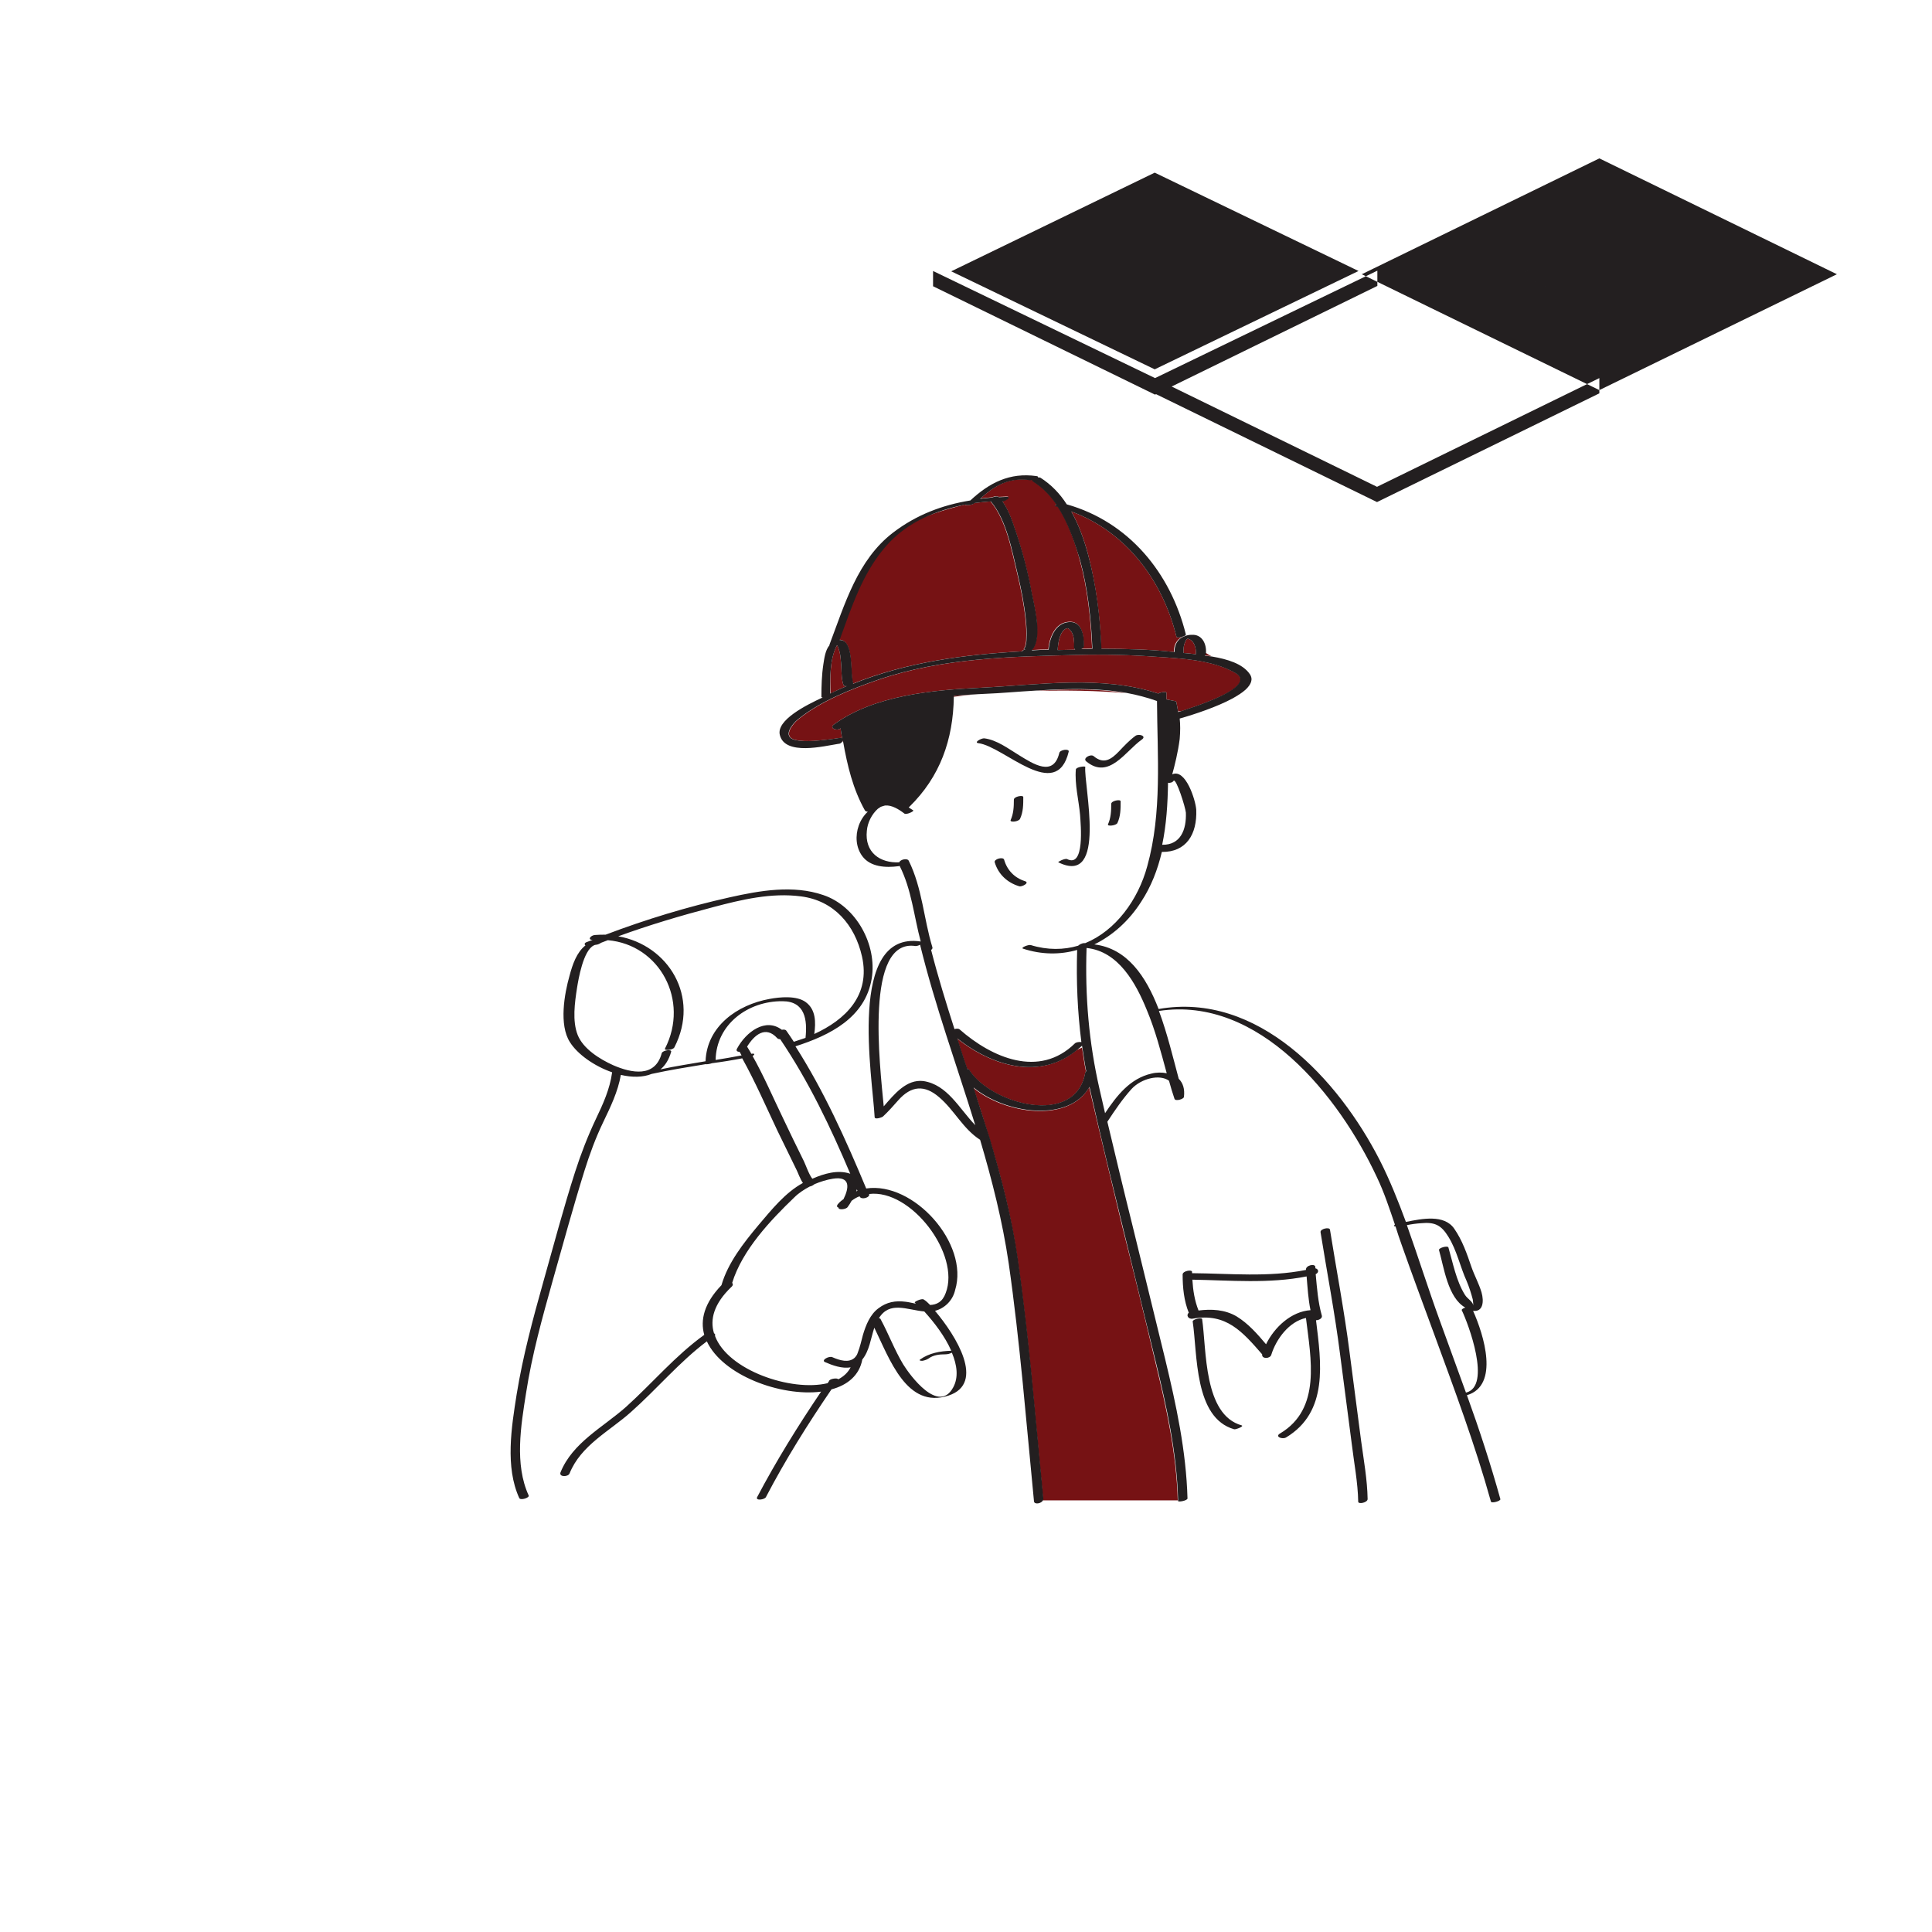 <?xml version="1.0" encoding="utf-8"?>
<!-- Generator: Adobe Illustrator 25.4.1, SVG Export Plug-In . SVG Version: 6.00 Build 0)  -->
<svg version="1.1" id="Layer_1" xmlns="http://www.w3.org/2000/svg" xmlns:xlink="http://www.w3.org/1999/xlink" x="0px" y="0px"
	 viewBox="0 0 595.3 595.3" style="enable-background:new 0 0 595.3 595.3;" xml:space="preserve">
<style type="text/css">
	.st0{fill:#761214;}
	.st1{fill:#231F20;}
</style>
<path id="color_x5F_2" class="st0" d="M356,419.7c3.4,14,6.5,28.2,6.9,42.6h-41.6c0-0.1,0.1-0.3,0.1-0.4c-2.4-24.5-4.3-49-7.8-73.4
	c-1.8-12.9-5-25.5-8.8-37.9c0-0.1,0-0.2-0.1-0.3c-1.5-5-3.1-10.1-4.8-15.1c9.8,8.1,29.4,10.9,35.7-0.2c0.1,0.4,0.2,0.9,0.3,1.3
	c3.2,13.9,6.6,27.8,9.9,41.6C349.3,391.8,352.7,405.7,356,419.7z M334.4,330.5c0-0.1,0.1-0.3,0.2-0.4c-0.5-2.4-0.8-4.9-1.2-7.3
	l-1.6,0.7c-11.3,9.4-26,5.1-36.9-3.5c1,3.1,2,6.3,3.1,9.4c0.3,0,0.5,0.1,0.6,0.3C305.4,340.3,331.5,347.4,334.4,330.5z M380.6,207.3
	c-6.9-3.9-16.1-4.4-23.8-4.9c-8.2-0.6-16.4-0.8-24.6-0.6c-20.6,0.5-41.7,0.9-61.4,7.6c-8.4,2.9-17.9,6.6-24.9,12.3
	c-1.5,1.2-5,5.3-0.8,6.3c1.8,0.4,3.7,0.4,5.6,0.3c2.7-0.2,5.3-0.5,7.9-0.9c0.5-0.1,0.8,0,0.9,0.1c-0.2-1-0.4-2.1-0.5-3.1
	c0,0-0.1,0.1-0.1,0.1c-1.2,0.8-3.5-0.2-1.9-1.3c12.4-9,30.5-10.6,45.4-11.3c18-0.9,37.1-3.9,54.5,1.8c0.8-0.5,2.5-0.6,2.5-0.3
	c0,0.5,0,1,0,1.5c0,0.1,0,0.1,0,0.2c0,0.1,0,0.3,0,0.4l3,0.6c0,0,0.3,1.2,0.6,3.1l1.1-0.1c3-1,6-2,8.9-3.2
	C375.2,215,386.4,210.6,380.6,207.3z M260.9,211.4c-0.5,0.1-0.9,0-1-0.3c-0.8-2.3-0.5-4.9-0.8-7.3c-0.1-1.2-0.2-2.5-0.6-3.6
	c-0.1-0.4-0.3-1-0.6-1.4c0,0,0,0,0,0c-2.3,4.3-2.1,10.1-2,14.9C257.5,212.9,259.2,212.1,260.9,211.4z M372.9,202l-1.5-0.9
	c0,0.1,0,0.2,0,0.3c0,0.2-0.2,0.3-0.4,0.5c0.8,0.1,1.5,0.2,2.3,0.3L372.9,202z M339.3,199.9C339.3,199.9,339.3,199.9,339.3,199.9
	c7.5,0,15,0.2,22.4,1c0-1.3,0.3-2.6,1.2-3.6c0.5-0.6,1.2-1,2-1.3l-0.1,0c-0.8,0.4-2.2,0.6-2.3,0.2c-4.3-17.5-15.6-32.4-32.4-38.6
	c2.3,4.1,3.9,8.6,5.1,13C337.7,180.1,339,190,339.3,199.9z M364.7,201.2c1.1,0.1,2.4,0.2,3.8,0.4c0.1-1.9-0.5-4.3-2.5-4.8
	c0,0-0.1,0-0.1,0c-0.3,0.2-0.5,0.5-0.6,0.8C364.7,198.7,364.6,200,364.7,201.2z M259.3,228.6c0.1,0,0.3-0.1,0.4-0.1
	c0-0.1,0-0.2-0.1-0.4C259.6,228.3,259.4,228.5,259.3,228.6z M307.7,153.1c0.8,0,1.5-0.1,2.3-0.1c1.9-0.1-0.3,1.4-1.2,1.4
	c2.1,2.9,3.2,6.6,4.3,9.8c2,6,3.6,12.1,4.7,18.2c0.7,3.6,3.6,14.4,0,17.9c1.7-0.1,3.4-0.2,5.2-0.2c0.3-3.5,2-8.1,6.1-8.5
	c4.2-0.5,4.9,4.2,4.8,7.4c0,0.4-0.4,0.7-0.8,0.9c1.1,0,2.3,0,3.4-0.1c-0.4-9.2-1.4-18.5-3.8-27.3c-1.5-5.5-3.5-11.5-6.7-16.4
	c-0.2-0.1-0.5-0.1-0.7-0.2c-0.3-0.1-0.1-0.3,0.3-0.5c-1.9-2.8-4.3-5.3-7.2-7.1c-0.3-0.2-0.3-0.4-0.2-0.5c-0.2,0-0.4,0.1-0.5,0.1
	c-6.6-1-11.1,1.6-15.6,5.7c1.2-0.1,2.5-0.3,3.7-0.4C306.3,152.9,307.2,152.8,307.7,153.1z M330.1,194.6c-0.3-0.4-0.9-1.2-1.4-1
	c-2.2,0.7-2.7,4.7-2.8,6.6c0,0,0,0,0,0.1c1.5,0,3-0.1,4.5-0.1c0.3,0,0.6,0,0.9,0c-0.2-0.1-0.3-0.3-0.3-0.6
	C331,197.9,331,195.9,330.1,194.6z M262.8,210.4c0,0.1,0,0.2-0.1,0.3c16.7-6.7,34.3-9,52.1-10c0.3-0.3,0.7-0.6,1.2-0.7
	c-1.1,0.2-0.3-0.1-0.1-1c0.2-0.7,0.3-1.4,0.3-2.2c0.1-2,0-3.9-0.2-5.9c-0.5-4.7-1.4-9.3-2.5-13.9c-1.7-7-3.4-16.8-8.3-22.5
	c-1.7,0.1-3.4,0.3-5,0.5c0,0-0.1,0.1-0.1,0.1c-0.5,0.5-2.5,0.7-2.8,0.4c0,0-0.1,0-0.1,0c-2.5,0.6-7.6,1.9-12.8,4
	c-4.4,2.1-8.4,5-11.7,8.8c-7.2,8.3-10.5,18.7-14.2,28.8C263.3,197.1,261.8,207.4,262.8,210.4z M293.8,214.4c0,0.1,0,0.2,0,0.3
	c2.4-0.3,4.8-0.6,7.4-0.8C298.8,214.1,296.4,214.2,293.8,214.4z M318.9,212.9c14-0.4,24.2,0.3,28.1,0.7
	C337.8,212,328.3,212.3,318.9,212.9z M379.6,215c1.9-0.8,3.4-1.8,4-2.7C382.5,213.2,381.2,214.1,379.6,215z"/>
<path id="color_x5F_1" class="st1" d="M332.8,251.1c-0.4-4.5-1.7-9.5-1.3-14c0.1-0.8,2.9-1.1,2.9-0.8c-0.5,5.7,6.9,36.9-8.3,29.4
	c-0.3-0.1,2-1.3,2.7-1C334.3,267.5,333,254.1,332.8,251.1z M342.4,247.7c0,2.2-0.1,4.3-1,6.3c-0.3,0.7,2.5,0.4,2.9-0.4
	c1-2.1,1-4.4,1-6.7C345.3,246.2,342.4,246.7,342.4,247.7z M314.3,252.3c1-2.1,1-4.4,1-6.7c0-0.7-2.9-0.2-2.9,0.8
	c0,2.2-0.1,4.3-1,6.3C311.1,253.5,313.9,253.2,314.3,252.3z M315.8,271.5c-3.2-1-5.5-3.4-6.4-6.6c-0.3-1-3.2-0.2-2.9,0.8
	c1.1,3.7,3.9,6.3,7.6,7.4C314.9,273.3,317.4,272,315.8,271.5z M301.5,229c7.9,1,24,18.4,27.8,2.6c0.2-1-2.7-0.6-2.9,0.4
	c-1.8,7.5-8,3.4-12.4,0.7c-3.3-2-6.8-4.7-10.7-5.2C302.4,227.4,299.9,228.8,301.5,229z M351.8,227.9c1.6-1.1-0.8-1.9-1.9-1.2
	c-1.9,1.4-3.5,3.1-5.1,4.8c-2.4,2.5-4.7,4.1-7.8,1.5c-0.9-0.8-3.5,0.6-2.3,1.6C341.7,240.4,346.8,231.4,351.8,227.9z M415.8,416.4
	c-1.6-12.5-4-25-6-37.5c-0.1-0.9-3.1-0.3-2.9,0.8c2,12.5,4.4,24.9,6,37.5c1.2,9.2,2.4,18.4,3.6,27.6c0.7,5.9,1.9,12,2,17.9
	c0,0.9,2.9,0.3,2.9-0.8c-0.1-6-1.2-12-2-17.9C418.2,434.8,417,425.6,415.8,416.4z M452,429.9c3.8,10.5,7.3,21.2,10.3,32
	c0.2,0.6-2.7,1.4-2.9,0.8c-4.9-17.6-11.3-34.7-17.6-51.9c-3.3-9-6.7-18.1-9.9-27.2c-0.7-1.9-1.3-3.8-1.9-5.7c-0.6,0-0.5-0.3-0.2-0.6
	c-1.7-5-3.3-9.9-5.6-14.7c-11.6-24.8-36.2-55.8-67.1-51.1c2.6,7,4.4,14.6,6.1,20.9c1.3,1.3,1.9,3.1,1.6,5.6
	c-0.1,0.7-2.6,1.4-2.9,0.6c-0.6-1.8-1.2-3.7-1.7-5.6c-2.9-2.1-8.5-0.7-11.5,2.5c-2.8,3.1-5.1,6.5-7.4,10c0,0.1-0.1,0.1-0.1,0.1
	c2.5,10.5,5,21,7.6,31.4c3.4,13.9,6.8,27.8,10.2,41.7c3.4,14.1,6.5,28.4,6.9,43c0,0.7-2.9,1.2-2.9,0.8c0-0.1,0-0.3,0-0.4
	c-0.4-14.5-3.5-28.6-6.9-42.6c-3.4-13.9-6.8-27.8-10.2-41.7c-3.4-13.9-6.8-27.7-9.9-41.6c-0.1-0.4-0.2-0.9-0.3-1.3
	c-6.3,11.1-25.9,8.3-35.7,0.2c1.6,5,3.2,10,4.8,15.1c0.1,0.1,0.1,0.2,0.1,0.3c3.7,12.4,7,25,8.8,37.9c3.5,24.4,5.4,48.9,7.8,73.4
	c0,0.1,0,0.3-0.1,0.4c-0.4,1.1-2.7,1.5-2.8,0.4c-2.4-24.5-4.3-49-7.8-73.4c-1.9-12.9-5.1-25.5-8.8-38c-5.3-3.4-7.9-9.1-12.6-13.1
	c-4.5-3.9-8.6-3.6-12.6,0.9c-1.5,1.7-3,3.4-4.7,5c-0.3,0.3-2.6,1.1-2.6,0.2c-0.6-12.1-8.6-57.5,14.2-54.1c-2.1-7.8-2.8-16-6.5-23.3
	c-0.2,0.1-0.3,0.1-0.4,0.1c-3.8,0.5-8.6,0.3-11.1-3.1c-2-2.7-2.2-6.3-1.1-9.4c0.6-1.7,1.6-3.2,2.8-4.3c-0.4,0-0.7-0.1-0.9-0.4
	c-3.7-6.6-5.4-13.8-6.7-21.1c0-0.1,0-0.2-0.1-0.4c-0.1,0.2-0.2,0.3-0.3,0.5c-0.3,0.3-0.6,0.5-1.1,0.5c-4.4,0.7-16.4,3.7-18-2.7
	c-1.2-4.6,8.2-9.3,13.2-11.6c-0.3,0-0.4-0.1-0.4-0.2c0-3.3,0.1-6.7,0.6-10c0.3-1.9,0.6-4.4,1.9-5.9c0-0.1-0.1-0.1,0-0.2
	c4.7-12.4,8.6-26.1,19.6-34.5c7.2-5.5,15.2-8.5,23.8-9.9c5.8-5.4,12.1-8.7,20.4-7.5c0.5,0.1,0.5,0.2,0.4,0.4c0.3,0,0.6,0,0.8,0.1
	c3.3,2.1,6,4.9,8.1,8.2c19.1,5.4,32,21.1,36.7,40.1c0,0.2-0.2,0.4-0.6,0.5c-0.8,0.4-2.2,0.6-2.3,0.2c-4.3-17.5-15.6-32.4-32.4-38.6
	c2.3,4.1,3.9,8.6,5.1,13c2.6,9.6,3.8,19.4,4.2,29.3c0,0,0,0,0,0c7.5,0,15,0.2,22.5,1c0-1.3,0.3-2.6,1.2-3.6c0.5-0.6,1.2-1,2-1.3
	c0.7-0.3,1.4-0.4,2.1-0.4c3.2-0.2,4.6,2.8,4.4,5.6c0,0.1,0,0.2,0,0.3c0,0.2-0.2,0.3-0.4,0.5c0.8,0.1,1.5,0.2,2.3,0.3
	c4.7,0.8,9.4,2.2,11.6,5.4c1.1,1.6,0.4,3.2-1.3,4.8c-1,0.9-2.4,1.8-4,2.7c-4.8,2.6-11.7,4.9-16.3,6.2c0.2,1.8,0.2,4,0,6.3
	c-0.5,4-1.6,8.4-2.3,10.9c4.1-1.9,7.2,7.9,7.4,10.9c0.3,7.6-3.1,13.1-10.6,13c-1.3,5.5-3.3,10.7-6.4,15.4
	c-3.7,5.8-8.7,10.3-14.4,13.1c10.1,1.2,15.9,9.8,19.8,19.9c30.6-5.4,55.4,21.7,68.1,46.5c3.1,6.1,5.7,12.6,8.1,19.1
	c5-1,11.8-2.4,14.9,2.1c2.5,3.6,3.9,7.7,5.3,11.8c0.9,2.6,2.3,5.1,3.1,7.8c0.8,2.8,0.5,6.1-2.6,5.7
	C457.2,411.3,462.1,426.9,452,429.9z M359.9,241.2c-0.1,6.5-0.5,12.9-1.8,19.1c5.7,0.1,7.5-4.7,7.3-9.9c-0.1-1.5-3-10.8-3.8-9.8
	C361.3,241.1,360.5,241.3,359.9,241.2z M364.7,201.2c1.1,0.1,2.4,0.2,3.8,0.4c0.1-1.9-0.5-4.3-2.5-4.8c0,0-0.1,0-0.1,0
	c-0.3,0.2-0.5,0.5-0.6,0.8C364.7,198.7,364.6,200,364.7,201.2z M325.9,156.2c-0.2-0.1-0.5-0.1-0.7-0.2c-0.3-0.1-0.1-0.3,0.3-0.5
	c-1.9-2.8-4.3-5.3-7.2-7.1c-0.3-0.2-0.3-0.4-0.2-0.5c-0.2,0-0.4,0.1-0.5,0.1c-6.6-1-11.1,1.6-15.6,5.7c1.2-0.1,2.5-0.3,3.7-0.4
	c0.7-0.3,1.6-0.5,2.1-0.1c0.8,0,1.5-0.1,2.3-0.1c1.9-0.1-0.3,1.4-1.2,1.4c2.1,2.9,3.2,6.6,4.3,9.8c2,6,3.6,12.1,4.7,18.2
	c0.7,3.6,3.6,14.4,0,17.9c1.7-0.1,3.4-0.2,5.2-0.2c0.3-3.5,2-8.1,6.1-8.5c4.2-0.5,4.9,4.2,4.8,7.4c0,0.4-0.4,0.7-0.8,0.9
	c1.1,0,2.3,0,3.4-0.1c-0.4-9.2-1.4-18.5-3.8-27.3C331.1,167.1,329.1,161.1,325.9,156.2z M330.9,199.4c0.1-1.5,0.1-3.5-0.8-4.8
	c-0.3-0.4-0.9-1.2-1.4-1c-2.2,0.7-2.7,4.7-2.8,6.6c0,0,0,0,0,0.1c1.5,0,3-0.1,4.5-0.1c0.3,0,0.6,0,0.9,0
	C331,199.9,330.9,199.7,330.9,199.4z M284.6,159.6c-4.4,2.1-8.4,5-11.7,8.8c-7.2,8.3-10.5,18.7-14.2,28.8c4.6-0.1,3.2,10.2,4.2,13.2
	c0,0.1,0,0.2-0.1,0.3c16.7-6.7,34.3-9,52.1-10c0.3-0.3,0.7-0.6,1.2-0.7c-1.1,0.2-0.3-0.1-0.1-1c0.2-0.7,0.3-1.4,0.3-2.2
	c0.1-2,0-3.9-0.2-5.9c-0.5-4.7-1.4-9.3-2.5-13.9c-1.7-7-3.4-16.8-8.3-22.5c-1.7,0.1-3.4,0.3-5,0.5c0,0-0.1,0.1-0.1,0.1
	c-0.5,0.5-2.5,0.7-2.8,0.4c0,0-0.1,0-0.1,0C292.9,156.4,288.6,157.7,284.6,159.6z M255.8,213.7c1.7-0.8,3.4-1.6,5.1-2.3
	c-0.5,0.1-0.9,0-1-0.3c-0.8-2.3-0.5-4.9-0.8-7.3c-0.1-1.2-0.2-2.5-0.6-3.6c-0.1-0.4-0.3-1-0.6-1.4c0,0,0,0,0,0
	C255.6,203.2,255.8,208.9,255.8,213.7z M259.5,227.5c-0.2-1-0.4-2.1-0.5-3.1c0,0-0.1,0.1-0.1,0.1c-1.2,0.8-3.5-0.2-1.9-1.3
	c12.4-9,30.5-10.6,45.4-11.3c18-0.9,37.1-3.9,54.5,1.8c0.8-0.5,2.5-0.6,2.5-0.3c0,0.5,0,1,0,1.5c0,0.1,0,0.1,0,0.2
	c0,0.1,0,0.3,0,0.4l3,0.6c0,0,0.3,1.2,0.6,3.1c0,0.1,0,0.1,0,0.2c0.4-0.1,0.7-0.2,1-0.3c3-1,6-2,8.9-3.2c2.2-0.9,13.4-5.4,7.6-8.6
	c-6.9-3.9-16.1-4.4-23.8-4.9c-8.2-0.6-16.4-0.8-24.6-0.6c-20.6,0.5-41.7,0.9-61.4,7.6c-8.4,2.9-17.9,6.6-24.9,12.3
	c-1.5,1.2-5,5.3-0.8,6.3c1.8,0.4,3.7,0.4,5.6,0.3c2.7-0.2,5.3-0.5,7.9-0.9C259,227.3,259.3,227.3,259.5,227.5z M287.3,291.9
	c0.1,0.3-0.1,0.6-0.4,0.8c2.1,8.2,4.6,16.3,7.2,24.4c0.6-0.2,1.3-0.2,1.6,0.1c9.9,8.7,24.5,15.1,35.5,4.3c0.4-0.4,1.4-0.5,2-0.4
	c-1.2-9.4-1.6-18.8-1.3-28.4c-5.2,1.5-10.9,1.5-16.7-0.4c-0.8-0.3,1.7-1.3,2.4-1.1c5.2,1.6,10.2,1.5,14.6,0.2
	c0.4-0.4,1.3-0.8,1.8-0.8c0.1,0,0.3,0,0.4,0c9.3-3.8,16.3-13.3,19.1-23.7c4.6-16.5,3.1-33.9,3-50.9c-3.1-1.1-6.2-1.9-9.4-2.5
	c-9.2-1.6-18.7-1.3-28.1-0.7c-5.3,0.3-10.5,0.8-15.7,1c-0.6,0-1.3,0.1-2,0.1c-2.4,0.1-4.9,0.3-7.4,0.5c0,0.1,0,0.2,0,0.3
	c-0.2,13.2-4.2,24.6-13.7,33.9c-0.1,0.1-0.1,0.1-0.2,0.2c0.5,0.3,0.9,0.6,1.4,0.9c0.3,0.3-2.1,1.4-2.7,1c-1.7-1.3-3.9-2.7-6-2.5
	c-0.5,0.1-0.9,0.3-1.3,0.4c-0.3,0.2-0.6,0.4-0.9,0.6c-1.9,1.7-3.2,4.3-3.4,6.8c-0.7,6.6,4,10,10,9.7c0.2-0.8,2.4-1.4,2.9-0.5
	C284.2,273.7,284.6,283.1,287.3,291.9z M300.5,346.7c-5.7-18.5-12.4-36.8-17-55.6c0,0,0,0,0,0c-0.5,0.3-1.1,0.4-1.4,0.4
	c-15.7-2.4-11,36.6-9.8,49.4c3.3-3.8,7-8.4,12.2-7.8C291.9,334.2,295.5,341.5,300.5,346.7z M334.7,330.1c-0.5-2.4-0.8-4.9-1.2-7.3
	c0-0.2-0.1-0.4-0.1-0.6c-0.5,0.5-1,0.9-1.5,1.3c-11.3,9.4-26,5.1-36.9-3.5c1,3.1,2,6.3,3.1,9.4c0.3,0,0.5,0.1,0.6,0.3
	c6.7,10.5,32.8,17.7,35.7,0.7C334.5,330.3,334.5,330.2,334.7,330.1z M353.4,311.3c-3.4-8.4-8.8-18.2-18.6-19.2
	c-0.5,14.8,0.7,29.1,4,43.5c0.6,2.5,1.1,4.9,1.7,7.4c3.6-5.4,7.7-10.7,14.3-12.2c1.6-0.4,3.2-0.4,4.7-0.1
	C357.7,324.1,356,317.5,353.4,311.3z M451.7,429.1c8-1.9,0.7-21.3-1.3-25.4c-0.1-0.2,0.4-0.6,1.1-0.8c-5.4-3-6.6-12.5-8.1-17.7
	c-0.2-0.7,2.7-1.5,2.9-0.8c1.4,4.8,2.4,10.3,5.1,14.6c0.8,1.3,2.8,2.2,2.5,3.6c0.1-0.7,0-1.5-0.1-2.2c-0.5-1.9-1.1-3.8-1.9-5.7
	c-2-4.4-3-9.4-5.6-13.6c-2.2-3.6-4.2-4.6-8.4-4.2c-1.5,0.1-3,0.3-4.4,0.6c3.5,9.8,6.6,19.7,10.1,29.3
	C446.3,414.2,449,421.6,451.7,429.1z M407.3,405.4c0.2,0.8-0.9,1.4-1.8,1.4c1.6,13.1,3.9,28.2-9.2,36.1c-1.1,0.7-3.6-0.2-1.9-1.2
	c12.8-7.6,9.5-23.1,8-35.6c-5.2,1.1-9.2,6.5-10.7,11.4c-0.4,1.2-3,1.3-2.8-0.2c-6.1-7-11.1-12.8-21.3-11c-1.5,0.3-2.2-1.1-1.3-1.8
	c-1.5-3.7-1.9-7.8-1.9-11.8c0-1.1,2.9-1.6,2.9-0.8c0,0.1,0,0.2,0,0.4c11.7,0.1,23.6,1.3,35.1-1c0,0,0-0.1,0-0.1
	c-0.1-1.3,2.8-2,2.9-0.8c0,0.1,0,0.3,0,0.4c1,0.2,1.2,1.3,0.1,1.8C405.8,396.9,406.1,401.2,407.3,405.4z M403.8,403.7
	c-0.7-3.4-0.9-6.9-1.2-10.4c-11.6,2.3-23.5,1.2-35.2,1c0.2,3.3,0.7,6.5,1.9,9.5c4-0.5,8.1-0.3,11.7,1.8c3.6,2.2,6.4,5.4,9.1,8.6
	C392.7,408.9,397.9,404.1,403.8,403.7z M382.6,439.2c-11.8-3.3-10.8-23.3-12.2-32.8c-0.1-0.5-3,0.1-2.9,0.8
	c1.5,10,0.4,29.7,12.8,33.2C380.8,440.5,383.4,439.5,382.6,439.2z M288.1,403.9c6.5,7.7,15.6,22.3,4.2,26.1
	c-12.9,4.3-18.2-11.3-22.9-20.9c-1.1,3.3-1.5,7.1-3.7,9.8c-0.9,4.9-4.6,7.9-9.5,9.2c-7.3,10.7-14.2,21.7-20.2,33.2
	c-0.4,0.8-3.3,1.2-2.7,0c5.9-11.2,12.6-22,19.7-32.5c-12.5,1.6-30.4-5.1-35.2-15.5c-8.5,6.4-15.4,14.7-23.4,21.8
	c-6.6,5.9-15.4,10.2-18.9,18.9c-0.4,1.1-3.3,1.2-2.8-0.3c3.7-9.2,13.1-13.9,20.2-20.2c8.1-7.3,15.2-15.8,24.1-22.2
	c-1.3-4.6,0-9.8,5.3-15.3c2-6.9,6.8-13,11.4-18.5c4-4.7,8.2-10,13.7-13c-0.8-1.1-1.5-3.1-1.9-3.9c-2-4.1-4-8.2-6-12.3
	c-3.5-7.4-6.8-15-10.8-22.2c-3.1,0.6-6.2,1.1-9.3,1.5c-0.6,0.2-1.5,0.4-2,0.3c-5.5,0.9-11.1,1.8-16.6,3c-2.7,1.1-6.1,1.1-9.5,0.3
	c-0.9,5.2-3.2,9.9-5.5,14.7c-2.3,4.8-4.1,9.7-5.7,14.8c-3.5,11.2-6.6,22.6-9.8,33.9c-3.2,11.4-6.4,22.9-8.2,34.6
	c-1.6,10.1-3.6,22,0.8,31.6c0.3,0.7-2.5,1.6-2.9,0.8c-4.4-9.6-2.4-21.9-0.8-32c1.9-11.7,5-23.2,8.2-34.6c3.2-11.3,6.2-22.7,9.8-33.9
	c1.8-5.6,3.9-11,6.4-16.3c2.2-4.6,4.3-9.2,5-14.3c0,0,0,0,0-0.1c-5.5-1.9-10.7-5.6-13-9.3c-3.4-5.3-1.7-14.9-0.1-20.5
	c0.9-3.4,2.2-7.2,4.9-9.3c-0.4-0.3-0.4-0.8,0.6-1.1c0.5-0.2,1.1-0.4,1.6-0.6c-1.7,0-0.6-1.4,0.7-1.5c1.1-0.1,2.2-0.1,3.3-0.1
	c12.4-4.7,25.2-8.6,38.2-11.5c9.4-2.1,19.6-3.9,28.9-0.7c10.1,3.4,16.6,15.3,14.9,25.7c-2,12.1-12.9,17.5-23.5,20.9
	c8.8,13.8,15.5,28.7,21.8,43.8c14.6-2.2,31.8,17,27.4,31.3C293.6,400.6,291.2,403.1,288.1,403.9z M263.8,367.1
	c0.1-0.1,0.3-0.1,0.4-0.2c-0.1-0.2-0.1-0.3-0.2-0.5C264,366.7,263.9,366.9,263.8,367.1z M206.8,324.1c-0.7,2.4-1.8,4.2-3.3,5.4
	c4.6-1,9.3-1.7,13.9-2.5c0.4-10.8,9.8-17.4,19.7-19.2c3.2-0.6,8.4-1.1,11.2,1c3.1,2.3,3.1,6.2,2.6,9.8c9.6-4.4,17.4-11.9,14.7-23.9
	c-2.2-9.7-8.6-17.2-18.8-18.5c-9.1-1.2-18.3,1-27,3.3c-9.9,2.6-19.7,5.5-29.3,9c15.4,2.7,25.3,18.6,17.3,34.2
	c-0.4,0.9-3.3,1.1-2.9,0.4c7.6-14.8-1.6-32-17.6-33.4c-0.7,0.3-1.4,0.5-2.1,0.8c-0.4,0.3-1.1,0.6-1.5,0.6c-0.2,0-0.4,0.1-0.5,0.1
	c-0.1,0-0.2,0.1-0.2,0.1c-3.3,1.5-4.8,10.6-5.2,13.1c-0.7,4.5-1.5,10.2,0.2,14.5c1.7,4.3,6.9,7.5,10.9,9.3c5.7,2.5,13,3.9,15-3.7
	C204.2,323.6,207.1,323.2,206.8,324.1z M228.5,325.2c-0.2-0.4-0.4-0.7-0.6-1.1c-0.7,0-1.2-0.3-0.8-1c2.8-5.2,8.8-9.6,13.8-5.8
	c0.6-0.1,1.1-0.1,1.4,0.3c0.8,1.1,1.5,2.2,2.3,3.4c1.2-0.4,2.4-0.8,3.6-1.2c0.6-5.5-0.1-11.3-7.1-11.3c-10.6-0.1-20.4,7.1-20.6,18.1
	C223.1,326.2,225.8,325.7,228.5,325.2z M250.3,363.2c3.6-1.6,7.8-2.8,11.5-1.6c0.1,0,0.2,0.1,0.2,0.1c-6.1-14.4-12.8-28.5-21.6-41.5
	c-0.4,0-0.7-0.1-0.9-0.3c-3.6-4-7.1-1-9.3,2.6c0.4,0.7,0.9,1.4,1.3,2.2c1.3-0.2,1,0.3,0.4,0.7c3.5,6.2,6.3,12.8,9.4,19.2
	c2.1,4.4,4.2,8.8,6.4,13.2C248.2,358.8,249.3,362,250.3,363.2z M284.8,404.1c-5.4-0.5-10.7-3.3-14,2.1c0.3,0,0.5,0.1,0.5,0.2
	c2.5,4.6,4.3,9.5,7,14c2.1,3.4,10.9,15.4,15.4,7.1c1.7-3.1,1.2-6.9-0.4-10.7c-0.6,0.3-1.3,0.5-2,0.5c-1.9,0-3.7,0.2-5.2,1.3
	c-0.6,0.4-1.3,0.6-1.9,0.7c-0.2,0-1.2,0-0.7-0.4c2.8-2,6.2-2.6,9.6-2.7C291.2,411.8,287.8,407.4,284.8,404.1z M286.6,402.1
	c2-0.1,3.8-0.9,4.8-3.7c4.6-11.9-10.7-32.1-23.6-30.5c0,0,0,0,0,0c0.4,1.1-2.4,1.9-2.9,0.8c0,0,0,0,0-0.1c-0.9,0.3-1.7,0.8-2.5,1.4
	c-0.4,0.7-0.8,1.4-1.2,1.9c-0.5,0.8-3,1-2.8,0.2c-0.5-0.1-0.7-0.5-0.2-1.1c0.5-0.6,1.1-1.1,1.7-1.5c1.7-3.4,2.3-7.2-3.3-6.3
	c-1.9,0.3-3.8,0.9-5.7,1.7c0,0,0,0.1-0.1,0.1c-0.4,0.3-0.8,0.5-1.3,0.6c-1.7,0.9-3.4,2-4.7,3.3c-7.4,7.1-16.1,16.3-19.2,26.4
	c0.3,0.3,0.3,0.8-0.3,1.3c-5.3,5.1-6.6,9.9-5.3,14.2c0.3,0.2,0.5,0.5,0.3,0.8c3.9,10.6,23.5,17.3,34.7,14.6c0.2-0.3,0.4-0.5,0.5-0.8
	c0.4-0.6,2.5-0.9,2.8-0.4c1.7-0.9,3-2.1,3.8-3.7c-2.6,0.5-5.6-0.6-7.9-1.6c-1.3-0.6,1.3-2,2.3-1.5c2.3,1,5,1.8,6.8,0.2c0,0,0,0,0,0
	c0.4-0.4,0.8-0.9,1-1.6c0.7-1.8,1.1-3.6,1.6-5.5c0.9-3,2.2-6.3,4.8-8.2c2.5-1.9,5.2-2.4,8.3-2c1,0.1,2.1,0.4,3.2,0.6
	c-0.1-0.1-0.2-0.2-0.3-0.3c-0.4-0.3,2.2-1.4,2.7-1C285.3,400.8,285.9,401.4,286.6,402.1z M287.5,83.5v4.7l68.4,33.4l68.5-33.5v-4.7
	l-68.5-33L287.5,83.5z M355.9,116.5v5.1 M355.9,116.5l-68.4-33l68.4-33.1l68.5,33L355.9,116.5z M355.8,113.8l-62.7-30.2l62.7-30.4
	l62.8,30.3L355.8,113.8z M517.2,60.7l-24.4,11.9l-24.4-11.9l24.4-11.9L517.2,60.7z M541.6,72.6l-24.4,11.9l-24.4-11.9l24.4-11.9
	L541.6,72.6z M566,84.5l-24.4,11.9l-24.4-11.9l24.4-11.9L566,84.5z M492.8,72.6l-24.4,11.9L444,72.6l24.4-11.9L492.8,72.6z
	 M517.2,84.5l-24.4,11.9l-24.4-11.9l24.4-11.9L517.2,84.5z M541.6,96.4l-24.4,11.9l-24.4-11.9l24.4-11.9L541.6,96.4z M468.4,84.5
	L444,96.4l-24.4-11.9L444,72.6L468.4,84.5z M492.8,96.4l-24.4,11.9L444,96.4l24.4-11.9L492.8,96.4z M517.2,108.3l-24.4,11.9
	l-24.4-11.9l24.4-11.9L517.2,108.3z M355.9,116.6v4.7l68.4,33.4l68.5-33.5v-4.7l-68.5-33L355.9,116.6z M424.3,149.5v5.1 M424.3,150
	l-68.4-33.4l68.4-33.1l68.5,33L424.3,150z"/>
</svg>
